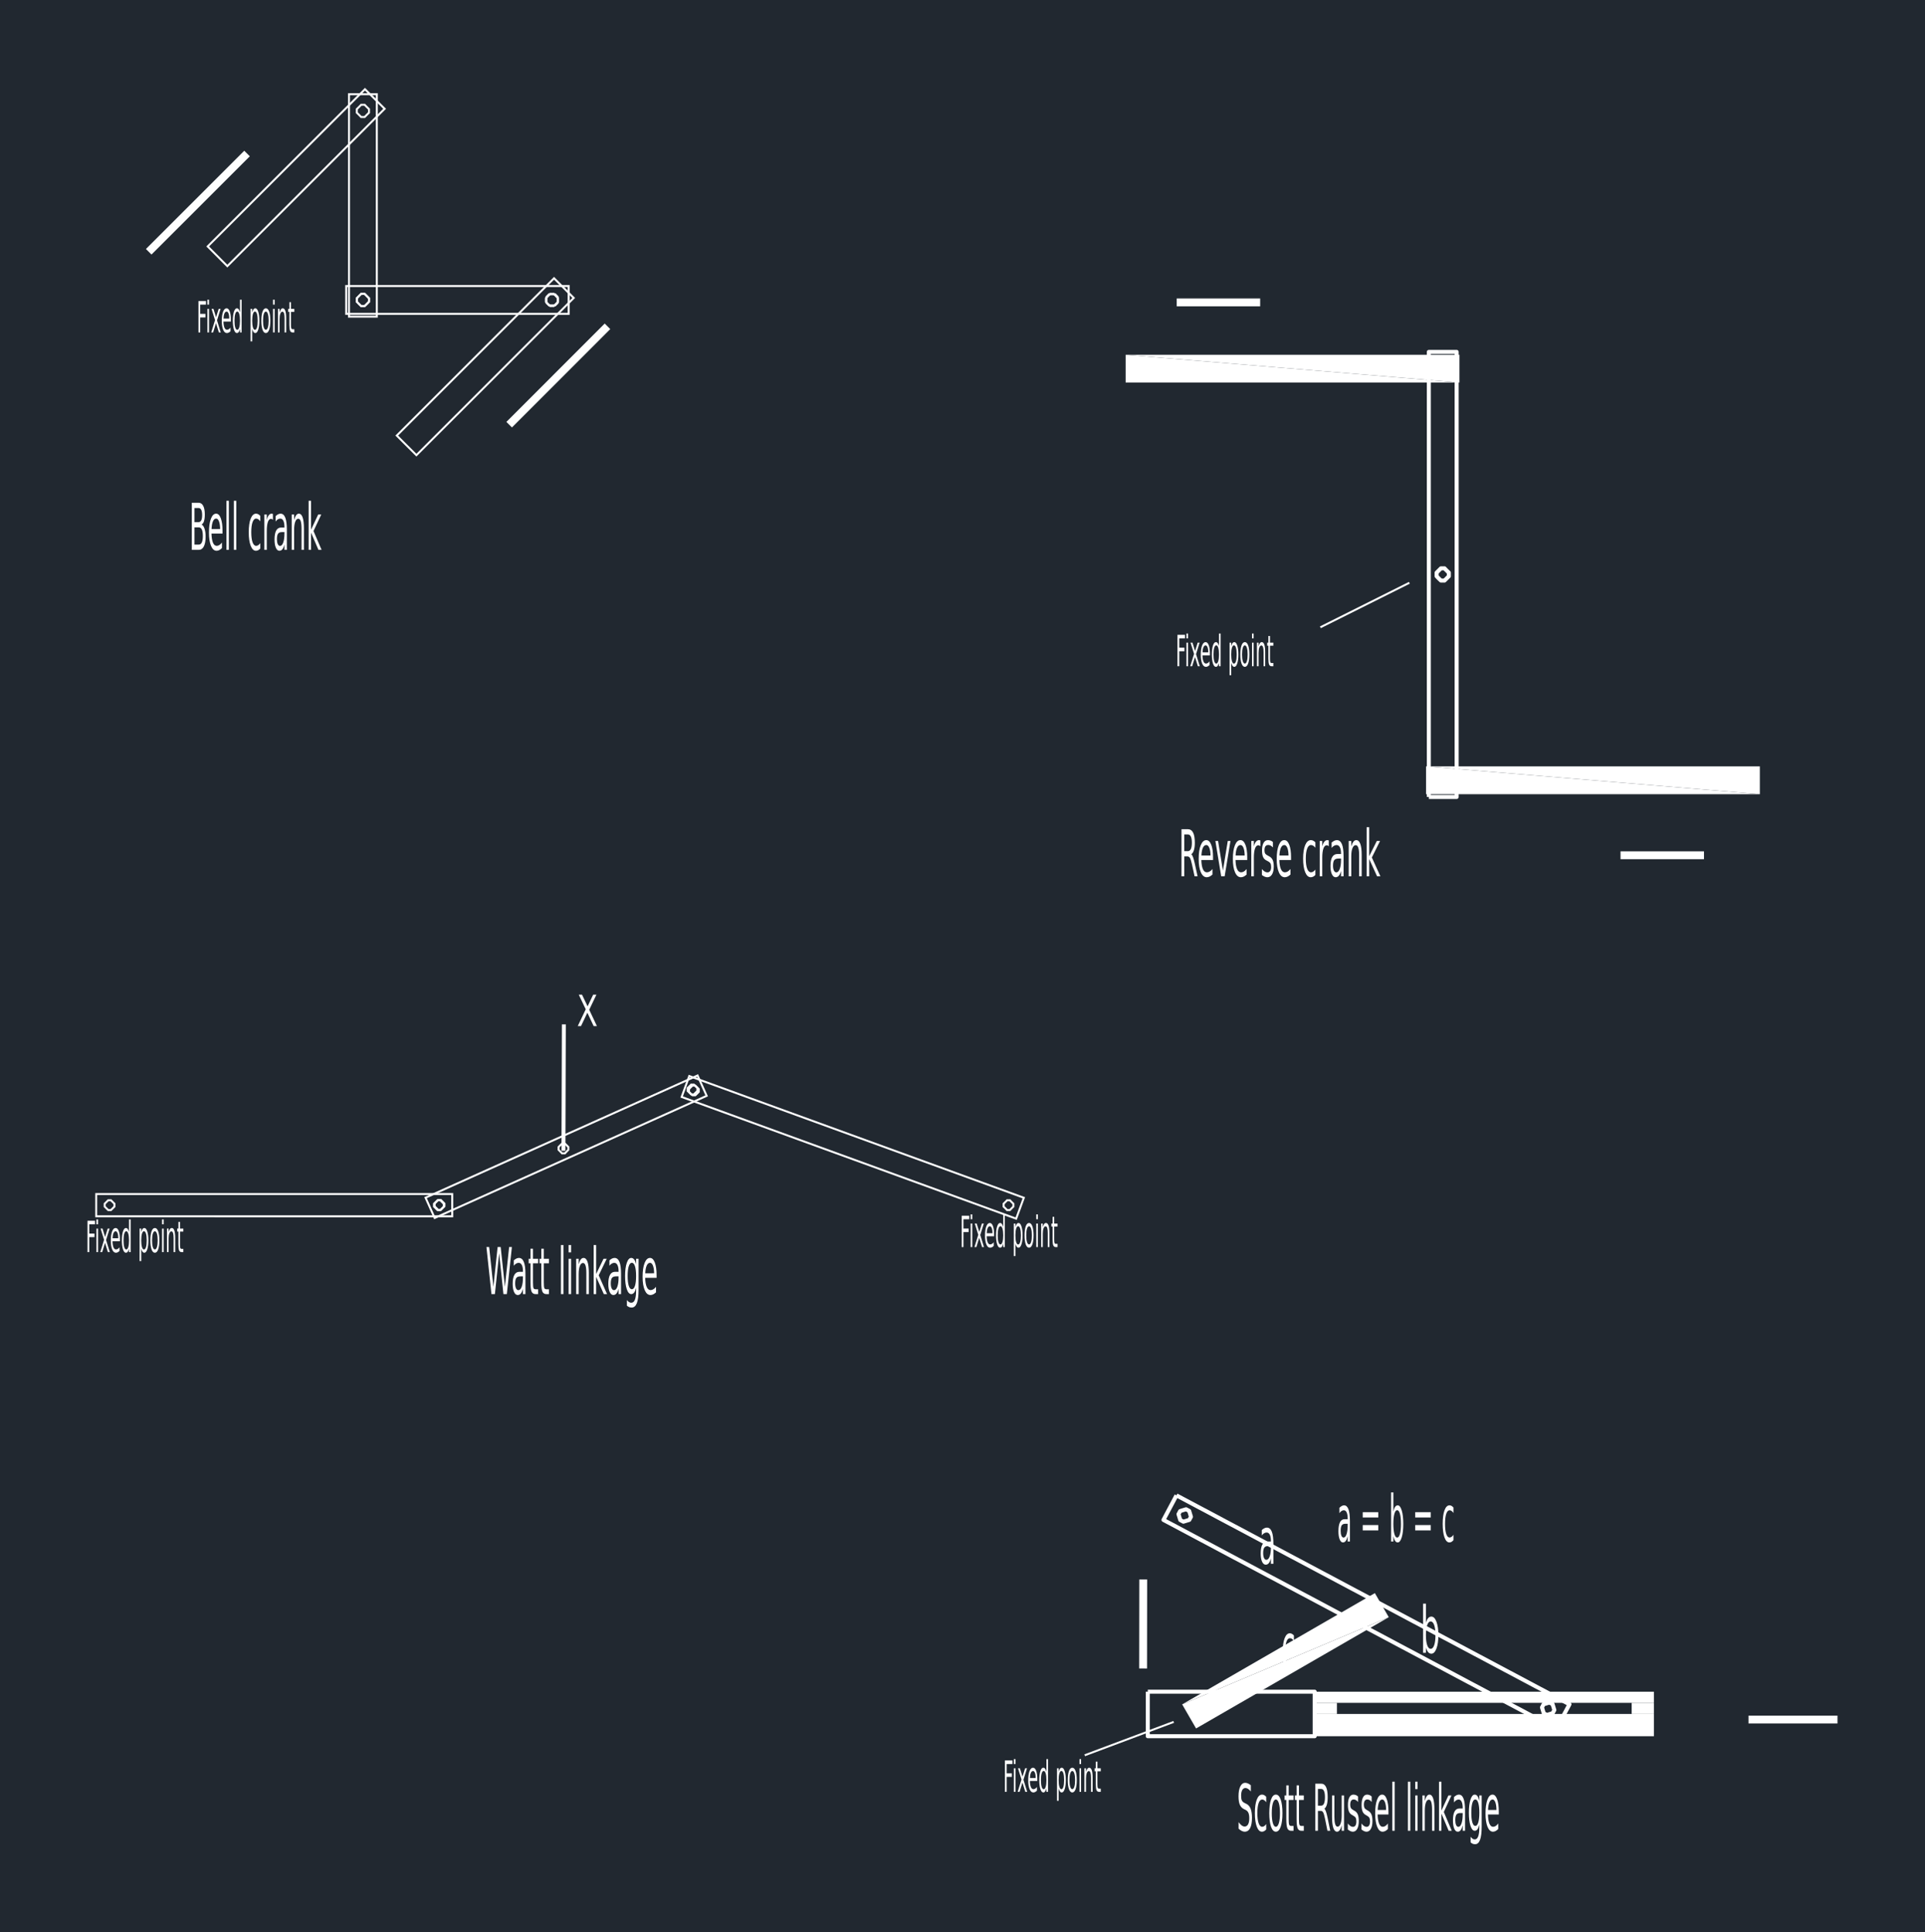 <svg xmlns="http://www.w3.org/2000/svg" width="459.137" height="460.8" viewBox="0 0 344.353 345.6"><defs><style>*{stroke-linejoin:round;stroke-linecap:butt}</style></defs><g id="figure_1"><path id="patch_1" d="M0 345.6h344.353V0H0z" style="fill:#fff"/><g id="axes_1"><path id="patch_2" d="M0 345.6h344.353V0H0z" style="fill:#212830"/><path id="patch_3" d="M34.783 94.333v3.086h.756q.38 0 .562-.381.184-.381.184-1.165 0-.79-.184-1.164-.182-.376-.562-.376h-.756zm0-3.465v2.539h.697q.345 0 .514-.313.17-.314.17-.957 0-.637-.17-.953-.169-.316-.514-.316h-.697zm-.471-.937h1.204q.538 0 .83.541.291.542.291 1.54 0 .775-.15 1.232-.148.457-.438.569.348.18.54.755.193.572.193 1.43 0 1.128-.317 1.744-.317.614-.903.614h-1.25v-8.425zm5.492 5.005v.507h-1.973q.028 1.073.267 1.635.239.561.666.561.247 0 .479-.146.232-.146.461-.44v.982q-.231.236-.474.36-.242.125-.492.125-.625 0-.99-.879-.365-.881-.365-2.383 0-1.552.346-2.462.347-.912.935-.912.527 0 .833.822.307.82.307 2.23zm-.429-.305q-.004-.85-.197-1.358-.193-.51-.51-.51-.359 0-.574.492-.216.491-.249 1.383l1.53-.007zm1.133-5.056h.43v8.781h-.43v-8.781zm1.327 0h.43v8.781h-.43v-8.781zm4.725 2.703v.972q-.182-.244-.365-.365-.182-.121-.37-.121-.417 0-.648.64-.23.64-.23 1.798 0 1.157.23 1.798.231.64.649.64.187 0 .37-.122.182-.12.364-.364v.96q-.18.202-.372.304-.192.102-.41.102-.59 0-.937-.897-.347-.897-.347-2.421 0-1.546.35-2.431.352-.887.963-.887.198 0 .387.1.189.097.366.294zm2.26.728q-.073-.101-.158-.148-.085-.05-.187-.05-.364 0-.559.573-.195.573-.195 1.645v3.33h-.431v-6.32h.431v.982q.136-.576.353-.854.217-.28.527-.28.044 0 .098.015.054.012.119.041l.002 1.066zm1.637 2.174q-.52 0-.72.287-.201.287-.201.982 0 .553.15.878.151.323.41.323.357 0 .573-.612.215-.612.215-1.627v-.231h-.427zm.856-.43v3.606h-.429v-.959q-.147.575-.366.849-.22.274-.537.274-.4 0-.638-.545-.236-.545-.236-1.459 0-1.065.294-1.607.296-.542.881-.542h.602v-.103q0-.717-.195-1.108-.194-.392-.547-.392-.223 0-.436.13-.212.13-.408.39v-.96q.235-.221.457-.33.222-.11.431-.11.568 0 .847.712.28.71.28 2.154zm3.056-.21v3.816h-.43v-3.781q0-.898-.144-1.342-.145-.446-.434-.446-.348 0-.548.537-.201.534-.201 1.46v3.572h-.432v-6.32h.432v.982q.154-.57.362-.852.21-.282.483-.282.45 0 .68.674.232.673.232 1.983zm.839-4.965h.43v5.186l1.281-2.725h.548l-1.385 2.956 1.444 3.364h-.56L55.64 95.27v3.086h-.431v-8.781z" clip-path="url(#pb22ccbe013)" style="fill:#fff"/><path id="patch_4" d="M210.632 113.558h1.346v.64h-1.03v1.656h.93v.639h-.93v2.682h-.316v-5.617zm1.602 1.403h.289v4.214h-.289v-4.214zm0-1.64h.289v.877h-.289v-.877zm2.354 1.64-.636 2.05.668 2.164h-.34l-.512-1.655-.51 1.655h-.341l.682-2.204-.624-2.01h.34l.466 1.502.466-1.502h.34zm1.843 1.934v.338h-1.328q.02.715.18 1.09.16.374.448.374.166 0 .322-.098.156-.097.31-.293v.655q-.155.157-.318.24-.163.083-.331.083-.42 0-.666-.586-.246-.587-.246-1.589 0-1.034.233-1.64.233-.609.629-.609.354 0 .56.548.207.547.207 1.487zm-.289-.204q-.003-.567-.132-.905-.13-.34-.343-.34-.242 0-.387.328-.145.328-.167.922l1.03-.005zm1.918-1.09v-2.28h.29v5.854h-.29v-.632q-.09.375-.23.558-.138.183-.333.183-.318 0-.518-.609-.2-.61-.2-1.603t.2-1.603q.2-.609.518-.609.195 0 .334.183.139.182.23.558zm-.983 1.47q0 .764.131 1.199.131.434.36.434.229 0 .36-.434.132-.435.132-1.198 0-.763-.132-1.198-.131-.435-.36-.435-.229 0-.36.435-.131.435-.131 1.198zm3.167 1.472v2.234h-.29v-5.816h.29v.64q.091-.376.23-.558.139-.183.332-.183.32 0 .52.61.2.609.2 1.602 0 .993-.2 1.603t-.52.61q-.193 0-.332-.184-.139-.183-.23-.558zm.982-1.471q0-.763-.13-1.198-.132-.435-.36-.435-.23 0-.361.435-.131.435-.131 1.198 0 .763.131 1.198.131.434.36.434.23 0 .36-.434.131-.435.131-1.198zm1.459-1.625q-.232 0-.367.434-.135.435-.135 1.19 0 .757.134 1.191.134.435.368.435.23 0 .365-.436.135-.437.135-1.19 0-.748-.135-1.186-.134-.438-.365-.438zm0-.587q.376 0 .591.588.216.586.216 1.624 0 1.034-.216 1.624-.215.588-.591.588-.378 0-.592-.588-.214-.59-.214-1.624 0-1.038.214-1.624.214-.588.592-.588zm1.285.101h.288v4.214h-.288v-4.214zm0-1.64h.288v.877h-.288v-.877zm2.353 3.31v2.544h-.288v-2.52q0-.6-.098-.895-.097-.298-.292-.298-.233 0-.368.358-.136.356-.136.974v2.38h-.29v-4.213h.29v.655q.104-.38.244-.568.141-.188.325-.188.302 0 .458.45.155.448.155 1.321zm.861-2.866v1.196h.595v.539h-.595v2.287q0 .515.059.662.059.147.24.147h.296v.579h-.297q-.334 0-.46-.299-.128-.3-.128-1.09V115.5h-.212v-.539h.212v-1.196h.29z" clip-path="url(#pb22ccbe013)" style="fill:#fff"/><path id="patch_5" d="M62.108 51.341h39.441v4.625H62.108v-4.625l-.351-.35v5.326H101.9V50.99H61.757z" clip-path="url(#pb22ccbe013)" style="fill:#fff"/><path id="patch_6" d="m65.496 54.244-.337.329h-.486l-.337-.329.003.004-.338-.347v-.475l.338-.346.337-.346h.48l.337.346.34.347v.473l-.337.344.245.252.443-.452v-.76l-.44-.45-.44-.45h-.777l-.44.45-.437.45v.76l.438.449.003.003.44.428h.77l.44-.428z" clip-path="url(#pb22ccbe013)" style="fill:#fff"/><path id="patch_7" d="m99.321 54.244-.336.329h-.489l-.337-.329.004.004-.339-.347v-.475l.339-.346.336-.346h.483l.336.346.339.346v.475l-.336.343.245.252.442-.453v-.76l-.438-.449-.44-.45h-.78l-.439.45-.438.45v.76l.438.449.003.003.44.428h.773l.44-.428z" clip-path="url(#pb22ccbe013)" style="fill:#fff"/><path id="patch_8" d="M62.604 56.464V17.028h4.624v39.436h-4.624l-.351.35h5.326V16.678h-5.326v40.138z" clip-path="url(#pb22ccbe013)" style="fill:#fff"/><path id="patch_9" d="m65.493 53.08.34.347v.473l-.34.347.003-.003-.337.329h-.486l-.337-.329.003.003-.34-.347v-.473l.34-.347-.003.003.337-.329h.486l.334.326.25-.246-.441-.43h-.772l-.44.427-.002.003-.44.45v.76l.44.449.003.003.44.428h.77l.44-.428.003-.003.44-.45v-.76l-.44-.449z" clip-path="url(#pb22ccbe013)" style="fill:#fff"/><path id="patch_10" d="m71.223 77.915 27.889-27.894 3.27 3.274-27.89 27.876-3.269-3.256h-.497l3.766 3.752 28.387-28.372-3.767-3.77-28.386 28.39z" clip-path="url(#pb22ccbe013)" style="fill:#fff"/><path id="patch_11" d="M99.579 53.634v.484l-.34.335h-.957l-.34-.335v-.951l.342-.353h.952l.343.353v.467h.351v-.609l-.545-.562h-1.249l-.545.562v1.239l.547.54h1.245l.547-.54v-.63z" clip-path="url(#pb22ccbe013)" style="fill:#fff"/><path id="patch_12" d="M108.173 57.874 90.586 75.47l.993.992 17.587-17.594z" clip-path="url(#pb22ccbe013)" style="fill:#fff"/><path id="patch_13" d="m27.1 45.532 17.587-17.574-.993-.994L26.108 44.54z" clip-path="url(#pb22ccbe013)" style="fill:#fff"/><path id="patch_14" d="m37.4 44.08 27.888-27.875 3.27 3.255-27.89 27.895-3.269-3.275h-.496l3.765 3.771L69.056 19.46l-3.768-3.75-28.385 28.37z" clip-path="url(#pb22ccbe013)" style="fill:#fff"/><path id="patch_15" d="m65.496 19.268.337.326v.488l-.337.327-.003.003-.337.345h-.48l-.337-.345-.003-.003-.337-.327v-.488l.337-.326.003-.004.337-.345h.48l.34.349.245-.253-.437-.447h-.777l-.44.451.004-.004-.443.43v.786l.443.43-.003-.004.44.451h.776l.44-.45-.003.003.443-.43v-.786l-.443-.43z" clip-path="url(#pb22ccbe013)" style="fill:#fff"/><path id="patch_16" d="M255.596 142.561V62.948h4.976v79.613h-4.976" clip-path="url(#pb22ccbe013)" style="fill:none;stroke:#fff;stroke-width:.72;stroke-linejoin:miter"/><path id="patch_17" d="m258.78 64.242.399.398v.617l-.398.398-.378.378h-.637l-.398-.378-.378-.398v-.617l.378-.398.398-.378h.637l.378.378" clip-path="url(#pb22ccbe013)" style="fill:none;stroke:#fff;stroke-width:.72;stroke-linejoin:miter"/><path id="patch_18" d="m258.78 138.879.399.378v.637l-.398.378-.378.398h-.637l-.398-.398-.378-.378v-.637l.378-.378.398-.398h.637l.378.398" clip-path="url(#pb22ccbe013)" style="fill:none;stroke:#fff;stroke-width:.72;stroke-linejoin:miter"/><path id="patch_19" d="m258.78 102.058.399.378v.637l-.398.398-.378.378h-.637l-.398-.378-.378-.398v-.637l.378-.378.398-.398h.637l.378.398" clip-path="url(#pb22ccbe013)" style="fill:none;stroke:#fff;stroke-width:.72;stroke-linejoin:miter"/><path id="patch_20" d="M201.36 63.466h59.71v4.956z" clip-path="url(#pb22ccbe013)" style="fill:#fff"/><path id="patch_21" d="m201.36 63.466 59.71 4.956h-59.71z" clip-path="url(#pb22ccbe013)" style="fill:#fff"/><path id="patch_22" d="m204.047 66.65-.378.379h-.637l-.378-.379-.398-.398v-.617l.398-.398.378-.378h.637l.378.378.398.398v.617l-.398.398" clip-path="url(#pb22ccbe013)" style="fill:none;stroke:#fff;stroke-width:.72;stroke-linejoin:miter"/><path id="patch_23" d="m258.78 66.65-.377.379h-.637l-.398-.379-.378-.398v-.617l.378-.398.398-.378h.637l.378.378.398.398v.617l-.398.398" clip-path="url(#pb22ccbe013)" style="fill:none;stroke:#fff;stroke-width:.72;stroke-linejoin:miter"/><path id="patch_24" d="M314.808 142.064h-59.71v-4.976z" clip-path="url(#pb22ccbe013)" style="fill:#fff"/><path id="patch_25" d="m314.808 142.064-59.71-4.976h59.71z" clip-path="url(#pb22ccbe013)" style="fill:#fff"/><path id="patch_26" d="m312.101 138.879.399-.398h.617l.398.398.378.378v.637l-.378.378-.398.398h-.617l-.399-.398-.378-.378v-.637l.378-.378" clip-path="url(#pb22ccbe013)" style="fill:none;stroke:#fff;stroke-width:.72;stroke-linejoin:miter"/><path id="patch_27" d="m257.368 138.879.398-.398h.637l.378.398.398.378v.637l-.398.378-.378.398h-.637l-.398-.398-.378-.378v-.637l.378-.378" clip-path="url(#pb22ccbe013)" style="fill:none;stroke:#fff;stroke-width:.72;stroke-linejoin:miter"/><path id="patch_28" d="m252.035 104.09-15.923 7.962.157.314 15.923-7.961z" clip-path="url(#pb22ccbe013)" style="fill:#fff"/><path id="patch_29" d="M289.89 153.693h14.927v-1.405h-14.928z" clip-path="url(#pb22ccbe013)" style="fill:#fff"/><path id="patch_30" d="M225.423 53.39h-14.927v1.404h14.927z" clip-path="url(#pb22ccbe013)" style="fill:#fff"/><path id="patch_31" d="M35.502 53.848h1.346v.64h-1.03v1.656h.93v.64h-.93v2.681h-.316v-5.617zm1.602 1.404h.289v4.213h-.289v-4.213zm0-1.64h.289v.877h-.289v-.878zm2.354 1.64-.636 2.05.668 2.163h-.34l-.512-1.655-.51 1.655h-.341l.682-2.204-.624-2.009h.34l.466 1.501.466-1.501h.34zm1.843 1.933v.339h-1.328q.02.715.18 1.089t.448.374q.166 0 .322-.097.156-.098.31-.294v.655q-.155.158-.318.24-.163.084-.331.084-.42 0-.666-.586-.246-.588-.246-1.59 0-1.034.233-1.64.233-.608.629-.608.354 0 .56.548.207.546.207 1.486zm-.289-.203q-.003-.567-.132-.905-.13-.34-.343-.34-.242 0-.387.328-.145.327-.167.922l1.03-.005zm1.918-1.09v-2.28h.29v5.853h-.29v-.632q-.09.376-.23.559-.138.183-.333.183-.318 0-.518-.61t-.2-1.603q0-.993.2-1.602.2-.61.518-.61.195 0 .334.184.139.182.23.557zm-.983 1.47q0 .763.131 1.198.131.435.36.435.229 0 .36-.435.132-.435.132-1.198 0-.763-.132-1.198-.131-.434-.36-.434-.229 0-.36.434-.131.435-.131 1.198zm3.167 1.471v2.235h-.29v-5.816h.29v.64q.091-.376.23-.558.139-.183.332-.183.32 0 .52.609.2.61.2 1.602 0 .993-.2 1.604-.2.609-.52.609-.193 0-.332-.183t-.23-.559zm.982-1.47q0-.764-.13-1.199-.132-.434-.36-.434-.23 0-.361.434-.131.435-.131 1.198 0 .763.131 1.198.131.435.36.435.23 0 .36-.435.131-.435.131-1.198zm1.459-1.626q-.232 0-.367.435-.135.434-.135 1.19t.134 1.19q.134.435.368.435.23 0 .365-.435.135-.437.135-1.19 0-.749-.135-1.187-.134-.438-.365-.438zm0-.586q.376 0 .591.587.216.587.216 1.624 0 1.034-.216 1.624-.215.589-.591.589-.378 0-.592-.589-.214-.59-.214-1.624 0-1.037.214-1.624.214-.587.592-.587zm1.285.101h.288v4.213h-.288v-4.213zm0-1.64h.288v.877h-.288v-.878zm2.353 3.31v2.543h-.288v-2.52q0-.599-.098-.895-.097-.297-.292-.297-.233 0-.368.357-.136.357-.136.974v2.381h-.29v-4.213h.29v.655q.104-.38.244-.568.141-.188.325-.188.302 0 .458.449.155.449.155 1.322zm.861-2.867v1.197h.595v.538h-.595v2.287q0 .516.059.662.059.147.24.147h.296v.58h-.297q-.334 0-.461-.3-.127-.299-.127-1.089V55.79h-.212v-.538h.212v-1.197h.29z" clip-path="url(#pb22ccbe013)" style="fill:#fff"/><path id="patch_32" d="M213.103 152.801q.16.125.313.531.152.406.305 1.118l.508 2.302h-.538l-.472-2.161q-.183-.847-.355-1.124-.172-.276-.469-.276h-.544v3.561h-.5v-8.426h1.128q.634 0 .946.605.311.604.311 1.822 0 .797-.162 1.322-.162.524-.47.726zm-1.252-3.537v2.99h.628q.361 0 .546-.381.184-.381.184-1.12 0-.738-.184-1.114-.185-.375-.546-.375h-.628zm5.143 4.068v.507h-2.093q.03 1.073.283 1.635.254.561.706.561.262 0 .509-.146.246-.146.489-.44v.982q-.246.236-.503.36-.257.125-.521.125-.664 0-1.051-.879-.387-.881-.387-2.384 0-1.55.367-2.46.368-.913.991-.913.56 0 .885.822.325.82.325 2.23zm-.455-.305q-.005-.85-.21-1.358-.203-.51-.54-.51-.38 0-.61.492-.228.491-.263 1.383l1.623-.007zm.876-2.595h.482l.866 5.303.866-5.303h.482l-1.04 6.32h-.618l-1.038-6.32zm5.695 2.9v.507h-2.094q.03 1.073.284 1.635.253.561.706.561.262 0 .508-.146t.49-.44v.982q-.246.236-.503.36-.258.125-.522.125-.663 0-1.05-.879-.388-.881-.388-2.384 0-1.55.368-2.46.367-.913.99-.913.56 0 .885.822.326.82.326 2.23zm-.456-.305q-.004-.85-.209-1.358-.204-.51-.54-.51-.381 0-.61.492-.229.491-.264 1.383l1.623-.007zm2.808-1.625q-.077-.101-.167-.148-.09-.05-.199-.05-.386 0-.593.573-.206.573-.206 1.645v3.33h-.458v-6.32h.458v.982q.144-.576.373-.854.23-.28.56-.28.047 0 .104.015.057.012.126.041l.002 1.066zm2.244-.784v.982q-.193-.225-.4-.337-.208-.114-.432-.114-.338 0-.508.236-.17.237-.17.712 0 .361.122.567.121.206.488.392l.156.08q.484.236.688.667.205.432.205 1.205 0 .88-.306 1.396-.306.512-.84.512-.222 0-.464-.099-.241-.1-.508-.296v-1.073q.252.3.497.45.245.148.485.148.322 0 .494-.251.174-.251.174-.708 0-.422-.125-.648-.125-.226-.548-.435l-.159-.085q-.422-.202-.61-.623-.188-.42-.188-1.154 0-.892.277-1.376.277-.486.787-.486.251 0 .474.085.223.083.41.253zm3.243 2.714v.507h-2.093q.03 1.073.284 1.635.253.561.706.561.262 0 .508-.146t.49-.44v.982q-.246.236-.503.36-.258.125-.522.125-.663 0-1.05-.879-.388-.881-.388-2.384 0-1.55.368-2.46.367-.913.99-.913.56 0 .885.822.325.82.325 2.23zm-.455-.305q-.005-.85-.209-1.358-.204-.51-.54-.51-.381 0-.61.492-.229.491-.264 1.383l1.623-.007zm4.807-2.353v.971q-.193-.243-.387-.364t-.392-.121q-.443 0-.689.64-.244.64-.244 1.797 0 1.158.244 1.799.246.64.69.64.197 0 .39-.122.195-.12.388-.365v.961q-.19.202-.395.303-.203.103-.434.103-.626 0-.995-.897-.368-.898-.368-2.422 0-1.545.372-2.43.373-.887 1.021-.887.21 0 .41.1.2.097.39.294zm2.397.728q-.077-.101-.167-.148-.09-.05-.199-.05-.386 0-.593.573-.206.573-.206 1.645v3.33h-.458v-6.32h.458v.982q.144-.576.373-.854.23-.28.56-.28.047 0 .104.015.057.012.126.041l.002 1.066zm1.737 2.174q-.552 0-.765.287-.213.287-.213.982 0 .553.16.878.16.323.434.323.38 0 .608-.612.229-.612.229-1.627v-.231h-.453zm.908-.43v3.606h-.455v-.959q-.156.574-.389.849-.233.274-.569.274-.425 0-.677-.545-.25-.545-.25-1.459 0-1.065.312-1.607.313-.542.934-.542h.639v-.103q0-.717-.207-1.108-.206-.392-.58-.392-.237 0-.463.13-.225.13-.432.39v-.96q.249-.221.484-.33.235-.11.458-.11.601 0 .898.712.297.71.297 2.154zm3.241-.21v3.816h-.455v-3.781q0-.898-.154-1.342-.153-.446-.46-.446-.369 0-.582.536-.212.535-.212 1.461v3.572h-.458v-6.32h.458v.982q.163-.57.384-.852.222-.282.512-.282.477 0 .722.674.245.673.245 1.983zm.89-4.965h.458v5.186l1.358-2.725h.581l-1.47 2.956 1.533 3.364h-.594l-1.408-3.086v3.086h-.458v-8.781z" clip-path="url(#pb22ccbe013)" style="fill:#fff"/><path id="patch_33" d="m277.231 306.609-.517.161-.558-.298-.159-.524-.16-.527.28-.555.537-.162.517-.159.558.293.159.527.16.528-.3.555-.517.161" clip-path="url(#pb22ccbe013)" style="fill:none;stroke:#fff;stroke-width:.72;stroke-linejoin:miter"/><path id="patch_34" d="m212.207 272.04-.517.158-.557-.296-.16-.524-.159-.525.299-.557.517-.16.538-.163.557.297.16.525.158.528-.298.555-.538.161" clip-path="url(#pb22ccbe013)" style="fill:none;stroke:#fff;stroke-width:.72;stroke-linejoin:miter"/><path id="patch_35" d="m210.456 267.49 70.298 37.374-2.349 4.39-70.278-37.374 2.329-4.39" clip-path="url(#pb22ccbe013)" style="fill:none;stroke:#fff;stroke-width:.72;stroke-linejoin:miter"/><path id="patch_36" d="m244.73 289.323-.538.161-.557-.296-.16-.524-.159-.527.299-.557.537-.16.517-.16.558.296.159.523.16.528-.3.557-.517.16" clip-path="url(#pb22ccbe013)" style="fill:none;stroke:#fff;stroke-width:.72;stroke-linejoin:miter"/><path id="patch_37" d="M235.176 302.61h60.684v1.99h-60.684z" clip-path="url(#pb22ccbe013)" style="fill:#fff"/><path id="patch_38" d="M235.176 306.591h60.684v3.98h-60.684z" clip-path="url(#pb22ccbe013)" style="fill:#fff"/><path id="patch_39" d="M235.176 304.6h3.98v1.991h-3.98z" clip-path="url(#pb22ccbe013)" style="fill:#fff"/><path id="patch_41" d="M205.32 302.61h29.856v7.962H205.32v-7.962" clip-path="url(#pb22ccbe013)" style="fill:none;stroke:#fff;stroke-width:.72;stroke-linejoin:miter"/><path id="patch_42" d="M291.88 304.6h3.98v1.991h-3.98z" clip-path="url(#pb22ccbe013)" style="fill:#fff"/><path id="patch_43" d="m211.471 304.875 34.472-19.9 2.488 4.306z" clip-path="url(#pb22ccbe013)" style="fill:#fff"/><path id="patch_44" d="m211.471 304.875 36.96-15.594-34.472 19.902z" clip-path="url(#pb22ccbe013)" style="fill:#fff"/><path id="patch_45" d="m216.248 305.795-.14.53-.537.316-.537-.143-.518-.142-.318-.547.14-.531.138-.53.538-.316.537.143.538.143.318.546-.16.531" clip-path="url(#pb22ccbe013)" style="fill:none;stroke:#fff;stroke-width:.72;stroke-linejoin:miter"/><path id="patch_46" d="m245.565 288.877-.16.532-.536.314-.538-.141-.517-.141-.319-.548.14-.531.139-.53.557-.316.518.143.537.144.318.545-.139.53" clip-path="url(#pb22ccbe013)" style="fill:none;stroke:#fff;stroke-width:.72;stroke-linejoin:miter"/><path id="patch_47" d="M226.908 276.548q-.535 0-.741.287-.207.287-.207.982 0 .553.155.878.155.323.42.323.368 0 .59-.612.222-.613.222-1.627v-.231h-.44zm.88-.43v3.606h-.441v-.959q-.151.574-.377.849-.226.274-.552.274-.412 0-.656-.545-.243-.546-.243-1.46 0-1.065.303-1.606.304-.542.906-.542h.619v-.103q0-.717-.2-1.109t-.563-.392q-.23 0-.449.13-.218.13-.419.39v-.96q.242-.22.47-.329.228-.11.443-.11.584 0 .871.711.288.71.288 2.155z" clip-path="url(#pb22ccbe013)" style="fill:#fff"/><path id="patch_48" d="M256.783 292.49q0-1.145-.227-1.797-.228-.652-.626-.652-.4 0-.627.652-.228.652-.228 1.797t.228 1.796q.228.652.627.652.398 0 .626-.652.227-.651.227-1.796zm-1.708-2.207q.16-.563.4-.836.242-.274.577-.274.557 0 .904.913.348.914.348 2.404 0 1.49-.348 2.405-.347.914-.904.914-.335 0-.577-.275-.24-.274-.4-.838v.948h-.504v-8.781h.504v3.42z" clip-path="url(#pb22ccbe013)" style="fill:#fff"/><path id="patch_49" d="M231.46 292.552v.971q-.177-.244-.353-.365-.177-.12-.358-.12-.404 0-.628.64-.224.64-.224 1.797 0 1.158.224 1.799.224.639.628.639.18 0 .358-.121.176-.121.353-.365v.96q-.174.203-.36.304-.186.103-.397.103-.57 0-.907-.897-.336-.898-.336-2.422 0-1.546.34-2.43.34-.887.93-.887.192 0 .375.1.183.097.355.294z" clip-path="url(#pb22ccbe013)" style="fill:#fff"/><path id="patch_50" d="M179.762 314.904h1.346v.64h-1.03v1.656h.93v.64h-.93v2.681h-.316v-5.617zm1.602 1.404h.29v4.213h-.29v-4.213zm0-1.64h.29v.877h-.29v-.878zm2.354 1.64-.636 2.05.668 2.163h-.34l-.511-1.655-.511 1.655h-.341l.682-2.204-.624-2.01h.34l.466 1.502.466-1.501h.34zm1.843 1.933v.339h-1.327q.019.715.18 1.089.16.374.447.374.166 0 .322-.097.157-.098.31-.294v.655q-.155.158-.318.24-.163.084-.33.084-.422 0-.667-.586-.246-.588-.246-1.59 0-1.034.233-1.64.233-.608.629-.608.354 0 .56.548.207.546.207 1.486zm-.289-.203q-.003-.567-.132-.905-.13-.34-.343-.34-.242 0-.387.328-.145.327-.167.922l1.03-.005zm1.919-1.09v-2.28h.288v5.853h-.288v-.632q-.091.376-.23.559-.139.183-.334.183-.318 0-.518-.61t-.2-1.603q0-.993.2-1.602.2-.61.518-.61.195 0 .334.184.139.182.23.557zm-.984 1.47q0 .763.131 1.198.131.435.36.435.23 0 .36-.435.133-.435.133-1.198 0-.763-.132-1.198-.132-.434-.36-.434-.23 0-.36.434-.132.435-.132 1.198zm3.167 1.471v2.235h-.29v-5.816h.29v.64q.092-.376.23-.558.14-.183.332-.183.32 0 .52.609.2.61.2 1.602 0 .993-.2 1.604-.2.609-.52.609-.193 0-.332-.183-.138-.183-.23-.559zm.983-1.47q0-.764-.131-1.199-.131-.434-.36-.434-.23 0-.36.434-.132.435-.132 1.198 0 .763.131 1.198.131.435.36.435.23 0 .36-.435.132-.435.132-1.198zm1.458-1.626q-.232 0-.367.435-.135.434-.135 1.19t.134 1.19q.135.435.368.435.231 0 .366-.435.135-.437.135-1.19 0-.749-.135-1.187-.135-.438-.366-.438zm0-.586q.377 0 .591.587.216.587.216 1.624 0 1.034-.216 1.624-.214.589-.59.589-.379 0-.593-.589-.214-.59-.214-1.624 0-1.037.214-1.624.214-.587.592-.587zm1.285.1h.289v4.214h-.289v-4.213zm0-1.64h.289v.878h-.289v-.878zm2.353 3.31v2.544h-.288v-2.52q0-.599-.098-.895-.097-.297-.291-.297-.234 0-.37.357-.134.357-.134.974v2.381h-.29v-4.213h.29v.655q.104-.38.244-.568.14-.188.324-.188.303 0 .458.449.155.449.155 1.322zm.861-2.866v1.197h.595v.538h-.595v2.287q0 .516.06.662.058.147.239.147h.296v.58h-.296q-.335 0-.462-.3-.127-.299-.127-1.089v-2.287h-.212v-.538h.212v-1.197h.29z" clip-path="url(#pb22ccbe013)" style="fill:#fff"/><path id="patch_51" d="M240.682 272.567q-.485 0-.672.287-.187.287-.187.982 0 .553.14.878.141.323.382.323.333 0 .534-.612t.201-1.627v-.231h-.398zm.798-.43v3.606h-.4v-.959q-.137.575-.341.849-.205.275-.5.275-.374 0-.595-.546-.22-.545-.22-1.459 0-1.065.274-1.607.276-.542.82-.542h.562v-.103q0-.717-.181-1.108-.182-.392-.51-.392-.209 0-.407.13-.198.13-.38.39v-.96q.22-.221.426-.33.206-.11.402-.11.528 0 .79.712.26.71.26 2.154zm2.29-1.641h2.787v.948h-2.787v-.948zm0 2.302h2.787v.959h-2.787v-.959zm6.84-.21q0-1.144-.18-1.796-.182-.652-.5-.652-.317 0-.499.652-.181.652-.181 1.797 0 1.144.181 1.796.182.652.5.652.317 0 .498-.652.182-.652.182-1.796zm-1.36-2.206q.126-.563.318-.836.193-.275.46-.275.444 0 .72.914.278.914.278 2.404 0 1.49-.278 2.405-.276.914-.72.914-.267 0-.46-.275-.192-.274-.318-.838v.948h-.402v-8.781h.402v3.42zm3.905.114h2.787v.948h-2.787v-.948zm0 2.302h2.787v.959h-2.787v-.959zm6.845-3.133v.972q-.17-.244-.34-.365t-.345-.121q-.39 0-.605.64-.215.64-.215 1.798 0 1.157.215 1.798.216.64.605.64.174 0 .345-.122.17-.12.34-.364v.96q-.168.202-.347.304-.18.103-.381.103-.55 0-.875-.898-.323-.897-.323-2.421 0-1.546.327-2.431.327-.887.897-.887.184 0 .36.1.176.097.342.294z" clip-path="url(#pb22ccbe013)" style="fill:#fff"/><path id="patch_52" d="M223.753 319.338v1.112q-.263-.31-.497-.462-.234-.153-.451-.153-.378 0-.583.36-.205.362-.205 1.028 0 .56.136.845.137.284.517.46l.28.14q.516.244.762.856.247.612.247 1.638 0 1.226-.334 1.858-.332.632-.976.632-.242 0-.516-.136-.273-.135-.566-.4v-1.174q.28.388.551.587.27.196.531.196.396 0 .611-.382.216-.385.216-1.096 0-.62-.155-.97-.154-.35-.507-.526l-.282-.135q-.517-.253-.749-.795-.23-.541-.23-1.507 0-1.118.32-1.761.318-.643.879-.643.241 0 .49.109.25.106.51.32zm2.754 2.071v.972q-.179-.244-.358-.365-.18-.12-.363-.12-.41 0-.637.64-.227.64-.227 1.797t.227 1.798q.227.64.637.64.183 0 .363-.121t.358-.365v.96q-.176.203-.365.304-.189.103-.402.103-.58 0-.92-.898-.342-.897-.342-2.421 0-1.546.345-2.43.345-.887.945-.887.194 0 .38.099.185.097.36.294zm1.726.486q-.338 0-.535.652-.198.652-.198 1.786t.196 1.786q.196.652.537.652.337 0 .533-.654.198-.656.198-1.784 0-1.123-.198-1.78-.196-.658-.533-.658zm0-.88q.55 0 .863.882.314.88.314 2.436 0 1.551-.314 2.436-.313.883-.863.883-.552 0-.864-.883-.313-.885-.313-2.436 0-1.557.313-2.436.312-.881.864-.881zm2.292-1.643v1.795h.868v.808h-.868v3.43q0 .773.086.994.086.22.35.22h.432v.868h-.433q-.488 0-.673-.447-.185-.45-.185-1.635v-3.43h-.31v-.808h.31v-1.795h.423zm1.839 0v1.795h.867v.808h-.867v3.43q0 .773.085.994.086.22.35.22h.432v.868h-.432q-.488 0-.673-.447-.186-.45-.186-1.635v-3.43h-.309v-.808h.31v-1.795h.423zm4.551 4.164q.15.125.29.531.14.407.283 1.118l.47 2.302h-.498l-.437-2.161q-.17-.847-.329-1.123t-.434-.276h-.504v3.56h-.462v-8.425h1.044q.586 0 .875.605.289.603.289 1.822 0 .796-.15 1.322-.15.523-.437.725zM235.756 320v2.99h.582q.334 0 .505-.38.17-.382.17-1.12 0-.739-.17-1.114-.17-.376-.505-.376h-.582zm2.524 4.995v-3.827h.42v3.787q0 .897.142 1.347.142.448.427.448.34 0 .538-.536.199-.537.199-1.463v-3.583h.42v6.32h-.42v-.971q-.153.576-.356.856-.203.28-.47.28-.443 0-.672-.677-.228-.678-.228-1.981zm1.06-3.978zm3.59.337v.983q-.179-.226-.372-.338-.192-.114-.398-.114-.314 0-.47.237-.157.236-.157.711 0 .361.112.567.112.206.451.392l.144.08q.449.236.638.668.189.431.189 1.204 0 .881-.283 1.396-.283.513-.777.513-.206 0-.43-.1-.223-.099-.47-.296v-1.072q.234.3.46.45.227.147.45.147.297 0 .456-.25.16-.252.16-.708 0-.423-.115-.649-.115-.225-.507-.435l-.146-.085q-.392-.202-.566-.623-.174-.42-.174-1.154 0-.892.257-1.376.256-.485.728-.485.233 0 .439.085.206.083.38.252zm2.442 0v.983q-.178-.226-.37-.338-.193-.114-.4-.114-.313 0-.47.237-.156.236-.156.711 0 .361.112.567.112.206.451.392l.144.08q.449.236.638.668.189.431.189 1.204 0 .881-.283 1.396-.283.513-.777.513-.206 0-.43-.1-.223-.099-.47-.296v-1.072q.234.3.46.45.226.147.45.147.297 0 .456-.25.16-.252.16-.708 0-.423-.115-.649-.115-.225-.507-.435l-.147-.085q-.39-.202-.565-.623-.174-.42-.174-1.154 0-.892.257-1.376.256-.485.728-.485.233 0 .439.085.206.083.38.252zm3.002 2.714v.508h-1.937q.028 1.072.262 1.634.235.562.654.562.242 0 .47-.147.228-.146.453-.44v.982q-.227.237-.465.361-.239.125-.483.125-.614 0-.972-.88-.359-.88-.359-2.383 0-1.551.34-2.461.34-.912.917-.912.518 0 .819.821.301.82.301 2.23zm-.421-.305q-.005-.85-.194-1.358-.189-.509-.5-.509-.353 0-.564.491-.212.491-.244 1.383l1.502-.007zm1.112-5.056h.421v8.781h-.42v-8.78zm2.793 0h.422v8.781h-.422v-8.78zm1.303 2.461h.421v6.32h-.42v-6.32zm0-2.46h.421v1.316h-.42v-1.317zm3.435 4.965v3.815h-.421v-3.78q0-.898-.143-1.342-.142-.446-.425-.446-.342 0-.539.536-.197.534-.197 1.46v3.572h-.423v-6.32h.423v.983q.152-.57.356-.853.205-.281.474-.281.441 0 .668.673.227.674.227 1.983zm.824-4.966h.423v5.186l1.257-2.725h.538l-1.36 2.956 1.418 3.364h-.55l-1.303-3.086v3.086h-.423v-8.78zm3.815 5.605q-.511 0-.708.287-.197.287-.197.983 0 .552.148.877.148.323.401.323.351 0 .563-.612.212-.612.212-1.627v-.23h-.42zm.84-.43v3.606h-.421v-.958q-.145.574-.36.848-.215.275-.527.275-.393 0-.626-.546-.232-.545-.232-1.459 0-1.065.289-1.607.29-.541.864-.541h.592v-.103q0-.717-.192-1.11-.19-.39-.537-.39-.22 0-.428.13t-.4.39v-.962q.23-.22.448-.328.218-.11.424-.11.556 0 .831.711.275.71.275 2.154zm2.555.372q0-1.128-.19-1.748-.188-.62-.53-.62-.338 0-.527.62t-.189 1.748q0 1.124.19 1.745.188.62.527.62.341 0 .53-.62.189-.621.189-1.745zm.42 2.45q0 1.613-.29 2.4-.29.788-.89.788-.222 0-.42-.081-.196-.082-.382-.251v-1.01q.186.248.367.365.18.12.368.12.415 0 .62-.534.207-.532.207-1.61v-.515q-.13.56-.334.836-.204.276-.488.276-.472 0-.76-.884-.289-.887-.289-2.35 0-1.466.289-2.35.288-.887.76-.887.284 0 .488.276.203.276.334.834v-.959h.42v5.537zm3.062-2.636v.508h-1.937q.028 1.072.262 1.634.235.562.654.562.242 0 .47-.147.228-.146.453-.44v.982q-.227.237-.465.361-.238.125-.483.125-.614 0-.972-.88t-.358-2.383q0-1.551.34-2.461.34-.912.917-.912.517 0 .818.821.301.82.301 2.23zm-.421-.305q-.004-.85-.193-1.358-.19-.509-.5-.509-.353 0-.565.491-.212.491-.244 1.383l1.502-.007z" clip-path="url(#pb22ccbe013)" style="fill:#fff"/><path id="patch_53" d="m194.097 314.146 15.923-5.971-.123-.33-15.923 5.972z" clip-path="url(#pb22ccbe013)" style="fill:#fff"/><path id="patch_54" d="M328.7 306.884h-15.922v1.404h15.923z" clip-path="url(#pb22ccbe013)" style="fill:#fff"/><path id="patch_55" d="m205.187 298.454.02-15.921-1.404-.002-.02 15.92z" clip-path="url(#pb22ccbe013)" style="fill:#fff"/><path id="patch_56" d="m123.4 192.703 59.523 21.656-1.252 3.41-59.511-21.654 1.24-3.412-.209-.45-1.481 4.072 60.17 21.894 1.494-4.07-60.183-21.896z" clip-path="url(#pb22ccbe013)" style="fill:#fff"/><path id="patch_57" d="m179.971 215.138.247-.256h.368l.247.256.003.004.266.26v.357l-.267.26-.249.26h-.368l-.249-.26-.267-.26v-.356l.27-.265-.254-.243-.367.36v.652l.37.36.348.362h.667l.348-.362.37-.36v-.652l-.372-.364.004.004-.35-.364h-.667l-.35.364z" clip-path="url(#pb22ccbe013)" style="fill:#fff"/><path id="patch_58" d="m123.441 194.454.261-.268h.356l.26.268.261.249v.367l-.26.25-.261.267h-.356l-.26-.268-.261-.249v-.367l.26-.249-.247-.25-.364.349v.667l.364.349.36.369h.652l.36-.37.364-.348v-.667l-.364-.349-.36-.369h-.652l-.36.37z" clip-path="url(#pb22ccbe013)" style="fill:#fff"/><path id="patch_59" d="m76.357 214.327 48.335-21.716 1.487 3.322-48.335 21.704-1.487-3.31-.464-.177 1.774 3.95 48.976-21.99-1.774-3.963-48.976 22.003z" clip-path="url(#pb22ccbe013)" style="fill:#fff"/><path id="patch_60" d="m100.354 204.985.26-.25h.361l.26.25-.004-.004.263.267v.354l-.263.268-.259.265h-.355l-.26-.265-.262-.268v-.354l.259-.263-.244-.253-.366.373v.64l.363.37.362.372h.651l.362-.372.363-.37v-.64l-.363-.37-.004-.003-.361-.348h-.645l-.362.348z" clip-path="url(#pb22ccbe013)" style="fill:#fff"/><path id="patch_61" d="m78.945 216.019-.26.26h-.358l-.26-.26-.26-.26v-.36l.26-.258.26-.26h.359l.259.26.26.259v.358l-.26.261.248.248.362-.364v-.649l-.362-.362-.362-.361h-.648l-.364.361-.362.362v.649l.361.364.365.362h.648l.362-.362z" clip-path="url(#pb22ccbe013)" style="fill:#fff"/><path id="patch_62" d="m123.684 194.613.258-.248h.364l.257.248.26.265v.355l-.26.265-.257.248h-.364l-.257-.25.003.004-.262-.267v-.355l.258-.265-.247-.25-.362.373v.64l.362.37.004.003.36.348h.646l.364-.35.362-.371v-.64l-.362-.372-.364-.35h-.647l-.363.35z" clip-path="url(#pb22ccbe013)" style="fill:#fff"/><path id="patch_63" d="M17.386 213.765h63.333v3.63H17.386v-3.63l-.351-.351v4.332H81.07v-4.332H17.035z" clip-path="url(#pb22ccbe013)" style="fill:#fff"/><path id="patch_64" d="m78.186 215.1.26-.258h.36l.258.259.26.26v.357l-.26.262-.259.258h-.36l-.256-.258-.262-.262v-.358l.26-.26-.25-.247-.361.362v.649l.364.363.36.362h.65l.363-.362.362-.364v-.646l-.362-.364-.362-.362H78.3l-.362.362z" clip-path="url(#pb22ccbe013)" style="fill:#fff"/><path id="patch_65" d="m20.038 216.019-.26.26h-.36l-.259-.26-.259-.26v-.36l.26-.258.258-.26h.36l.26.26.259.259v.358l-.26.261.249.248.362-.364v-.649l-.362-.362-.362-.361h-.651l-.362.361-.362.362v.649l.362.364.362.362h.65l.363-.362z" clip-path="url(#pb22ccbe013)" style="fill:#fff"/><path id="patch_66" d="m100.514 183.242-.074 22.61.703.002.073-22.61z" clip-path="url(#pb22ccbe013)" style="fill:#fff"/><path id="patch_67" d="M103.533 177.925h.582l.995 2.088 1-2.088h.58l-1.286 2.697 1.373 2.92h-.582l-1.125-2.389-1.134 2.389h-.584l1.428-2.999-1.247-2.618z" clip-path="url(#pb22ccbe013)" style="fill:#fff"/><path id="patch_68" d="M87.014 223.063h.49l.757 7.122.755-7.122h.547l.757 7.122.754-7.122h.494l-.904 8.425h-.612l-.759-7.313-.766 7.313h-.613l-.9-8.425zm6.093 5.25q-.538 0-.745.286-.208.287-.208.983 0 .552.156.877.156.323.423.323.37 0 .592-.612.223-.612.223-1.627v-.23h-.441zm.884-.43v3.605h-.443v-.958q-.152.574-.379.848-.226.275-.554.275-.414 0-.66-.546-.244-.545-.244-1.459 0-1.065.305-1.607.305-.541.91-.541h.622v-.103q0-.717-.201-1.11-.202-.39-.566-.39-.23 0-.45.13t-.422.39v-.962q.243-.22.472-.328.23-.11.446-.11.586 0 .875.711.29.71.29 2.154zm1.352-4.51v1.795h.913v.808h-.913v3.43q0 .773.09.994.09.22.368.22h.455v.868h-.455q-.513 0-.708-.447-.196-.45-.196-1.635v-3.43h-.325v-.808h.325v-1.795h.446zm1.935 0v1.795h.914v.808h-.914v3.43q0 .773.09.994.09.22.369.22h.455v.868h-.455q-.514 0-.71-.447-.194-.45-.194-1.635v-3.43h-.326v-.808h.326v-1.795h.445zm3.066-.666h.443v8.781h-.443v-8.78zm1.371 2.461h.444v6.32h-.444v-6.32zm0-2.46h.444v1.316h-.444v-1.317zm3.616 4.965v3.815h-.444v-3.78q0-.898-.15-1.342-.15-.446-.448-.446-.359 0-.566.536-.208.534-.208 1.46v3.572h-.446v-6.32h.446v.983q.16-.57.375-.853.216-.281.498-.281.465 0 .703.673.24.674.24 1.983zm.867-4.966h.445v5.186l1.324-2.725h.566l-1.432 2.956 1.493 3.364h-.579l-1.372-3.086v3.086h-.445v-8.78zm4.015 5.605q-.537 0-.745.287-.207.287-.207.983 0 .552.156.877.156.323.422.323.37 0 .593-.612.223-.612.223-1.627v-.23h-.442zm.885-.43v3.606h-.443v-.958q-.152.574-.38.848-.226.275-.554.275-.414 0-.659-.546-.244-.545-.244-1.459 0-1.065.304-1.607.306-.541.91-.541h.623v-.103q0-.717-.202-1.11-.201-.39-.565-.39-.231 0-.451.13t-.421.39v-.962q.243-.22.472-.328.229-.11.445-.11.587 0 .876.711.289.71.289 2.154zm2.689.372q0-1.128-.199-1.748-.198-.62-.558-.62-.356 0-.555.62-.199.62-.199 1.748 0 1.124.2 1.745.198.62.554.62.36 0 .558-.62.199-.621.199-1.745zm.443 2.45q0 1.613-.306 2.4-.305.788-.937.788-.233 0-.44-.081-.208-.082-.403-.251v-1.01q.195.248.385.365.19.12.388.12.437 0 .653-.533.217-.533.217-1.611v-.515q-.137.56-.352.836-.214.276-.513.276-.496 0-.8-.884-.304-.887-.304-2.35 0-1.466.304-2.35.304-.887.8-.887.299 0 .513.276.215.276.352.834v-.959h.443v5.537zm3.223-2.636v.508h-2.04q.03 1.072.277 1.634.247.562.688.562.255 0 .495-.147.24-.146.477-.44v.982q-.24.237-.49.361-.25.125-.508.125-.647 0-1.024-.88t-.377-2.383q0-1.551.358-2.461.358-.912.966-.912.544 0 .86.821.318.82.318 2.23zm-.444-.305q-.004-.85-.203-1.358-.2-.509-.527-.509-.37 0-.594.491-.223.491-.256 1.383l1.58-.007z" clip-path="url(#pb22ccbe013)" style="fill:#fff"/><path id="patch_69" d="M15.652 218.362h1.346v.64H15.97v1.656h.929v.639h-.929v2.682h-.317v-5.617zm1.603 1.404h.289v4.213h-.29v-4.213zm0-1.641h.289v.877h-.29v-.877zm2.353 1.64-.635 2.05.668 2.164h-.34l-.512-1.655-.511 1.655h-.34l.682-2.204-.625-2.01h.34l.467 1.502.465-1.501h.341zm1.843 1.934v.338h-1.327q.02.715.18 1.09.16.374.448.374.166 0 .322-.097.156-.098.31-.294v.655q-.156.157-.319.24-.163.084-.33.084-.421 0-.667-.587-.245-.587-.245-1.589 0-1.034.233-1.64.233-.609.628-.609.355 0 .561.548.206.547.206 1.487zm-.288-.203q-.003-.567-.133-.906-.13-.34-.343-.34-.241 0-.386.328-.145.328-.167.922l1.029-.004zm1.918-1.091v-2.28h.289v5.854h-.289v-.632q-.09.376-.23.559-.138.183-.333.183-.319 0-.519-.61t-.2-1.603q0-.993.2-1.602.2-.61.519-.61.195 0 .333.183.14.182.23.558zm-.983 1.47q0 .764.13 1.199.132.434.36.434.23 0 .361-.434.132-.435.132-1.198 0-.763-.132-1.198-.132-.434-.36-.434-.23 0-.36.434-.131.435-.131 1.198zm3.167 1.472v2.234h-.29v-5.815h.29v.639q.09-.376.23-.558.139-.183.331-.183.32 0 .52.61.2.609.2 1.602 0 .993-.2 1.603t-.52.61q-.192 0-.332-.183-.138-.183-.23-.559zm.982-1.471q0-.763-.131-1.198-.131-.434-.36-.434-.23 0-.36.434-.131.435-.131 1.198 0 .763.13 1.198.132.434.361.434.229 0 .36-.434.13-.435.13-1.198zm1.458-1.625q-.231 0-.366.434-.136.435-.136 1.19 0 .757.135 1.192.134.434.367.434.231 0 .366-.436.135-.437.135-1.19 0-.748-.135-1.186-.135-.438-.366-.438zm0-.587q.377 0 .592.588.215.586.215 1.624 0 1.034-.215 1.624-.215.589-.592.589-.378 0-.592-.59-.214-.589-.214-1.623 0-1.038.214-1.624.214-.588.592-.588zm1.285.102h.289v4.213h-.289v-4.213zm0-1.641h.289v.877h-.289v-.877zm2.354 3.31v2.544h-.289v-2.52q0-.6-.097-.895-.098-.298-.292-.298-.234 0-.369.358-.135.356-.135.974v2.381h-.29v-4.213h.29v.654q.104-.38.244-.568.14-.188.324-.188.303 0 .458.45.156.449.156 1.321zm.86-2.866v1.197h.595v.538h-.594v2.287q0 .515.058.662.06.147.24.147h.296v.579h-.296q-.334 0-.461-.299-.127-.3-.127-1.089v-2.287h-.212v-.538h.212v-1.197h.29z" clip-path="url(#pb22ccbe013)" style="fill:#fff"/><path id="patch_70" d="M172.032 217.462h1.345v.64h-1.029v1.656h.93v.64h-.93v2.681h-.316v-5.617zm1.602 1.404h.289v4.213h-.289v-4.213zm0-1.64h.289v.877h-.289v-.878zm2.353 1.64-.635 2.05.668 2.163h-.34l-.512-1.655-.51 1.655h-.342l.683-2.204-.624-2.009h.34l.466 1.501.466-1.501h.34zm1.844 1.933v.339h-1.328q.02.715.18 1.09.16.373.448.373.166 0 .322-.097.156-.098.31-.294v.655q-.155.158-.319.24-.163.084-.33.084-.421 0-.666-.586-.246-.588-.246-1.59 0-1.033.233-1.64.233-.608.628-.608.355 0 .561.548.207.546.207 1.486zm-.29-.203q-.002-.567-.132-.905-.13-.34-.343-.34-.241 0-.386.328-.145.327-.167.922l1.029-.005zm1.92-1.09v-2.28h.288v5.853h-.289v-.632q-.09.376-.23.559-.138.183-.333.183-.318 0-.519-.61-.2-.61-.2-1.603t.2-1.602q.2-.61.519-.61.195 0 .333.184.14.182.23.557zm-.984 1.47q0 .764.13 1.198.132.435.36.435.23 0 .361-.435.132-.434.132-1.198 0-.763-.132-1.198-.131-.434-.36-.434-.23 0-.36.434-.131.435-.131 1.198zm3.167 1.471v2.235h-.29v-5.816h.29v.64q.091-.376.23-.558.139-.183.332-.183.32 0 .52.609.2.61.2 1.602 0 .993-.2 1.604-.2.609-.52.609-.193 0-.332-.183t-.23-.559zm.982-1.47q0-.764-.13-1.199-.132-.434-.36-.434-.23 0-.361.434-.131.435-.131 1.198 0 .764.13 1.198.132.435.361.435.23 0 .36-.435.131-.434.131-1.198zm1.459-1.626q-.232 0-.367.435-.135.434-.135 1.19t.134 1.19q.134.435.368.435.23 0 .365-.435.135-.437.135-1.19 0-.748-.135-1.187-.134-.438-.365-.438zm0-.586q.376 0 .591.587.215.587.215 1.624 0 1.034-.215 1.624-.215.589-.591.589-.378 0-.593-.589-.213-.59-.213-1.624 0-1.037.213-1.624.215-.587.593-.587zm1.285.101h.288v4.213h-.288v-4.213zm0-1.64h.288v.877h-.288v-.878zm2.353 3.31v2.543h-.289v-2.52q0-.599-.097-.895-.097-.297-.292-.297-.234 0-.369.357-.135.357-.135.974v2.381h-.29v-4.213h.29v.655q.104-.38.244-.568.14-.188.325-.188.302 0 .457.449.156.449.156 1.322zm.861-2.867v1.197h.594v.538h-.594v2.287q0 .516.059.662.058.147.24.147h.295v.58h-.296q-.334 0-.461-.3-.127-.299-.127-1.089v-2.287h-.212v-.538h.212v-1.197h.29z" clip-path="url(#pb22ccbe013)" style="fill:#fff"/></g></g><defs><clipPath id="pb22ccbe013"><path d="M0 0h344.353v345.6H0z"/></clipPath></defs></svg>
